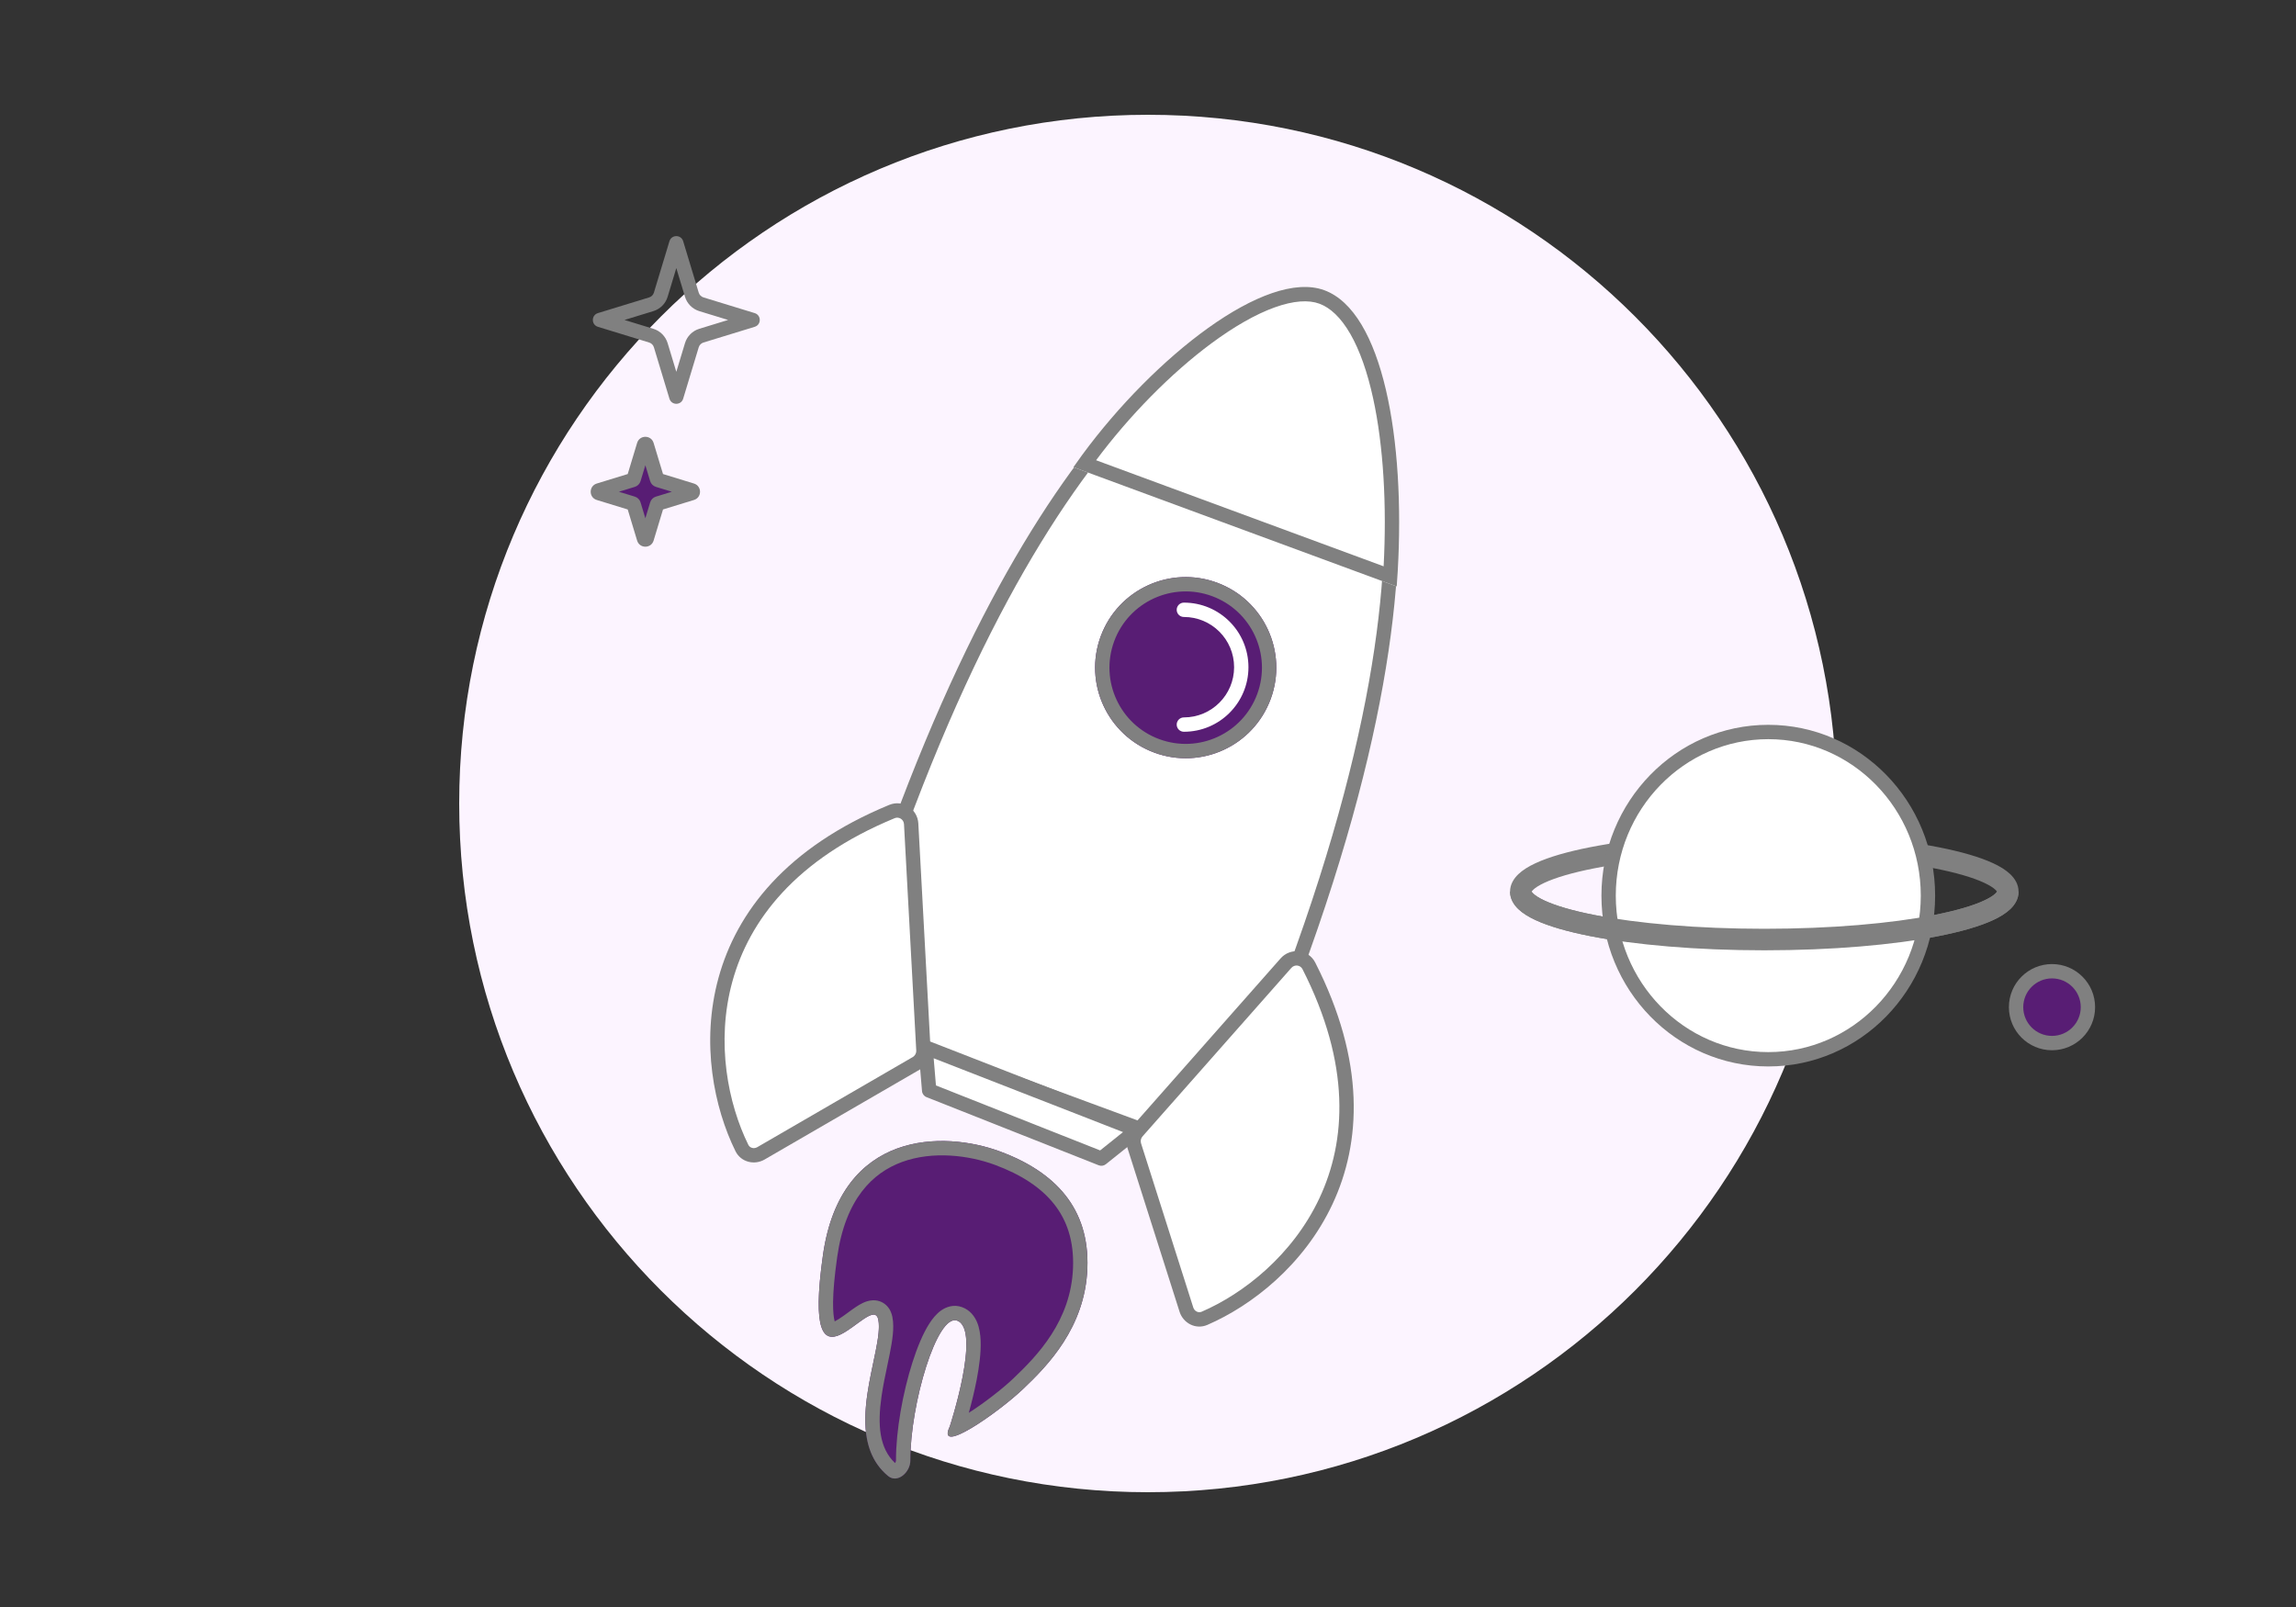 <svg width="320" height="224" viewBox="0 0 320 224" fill="none" xmlns="http://www.w3.org/2000/svg">
<rect x="0" y="0" width="320" height="224" fill="#333333" stroke="none"/>
<path d="M160 208C213.019 208 256 165.019 256 112C256 58.981 213.019 16 160 16C106.981 16 64 58.981 64 112C64 165.019 106.981 208 160 208Z" fill="#FCF4FF"/>
<path d="M285.993 145.394C288.758 145.394 291 143.153 291 140.387C291 137.622 288.758 135.38 285.993 135.38C283.228 135.38 280.986 137.622 280.986 140.387C280.986 143.153 283.228 145.394 285.993 145.394Z" fill="#581D74"/>
<path fill-rule="evenodd" clip-rule="evenodd" d="M285.993 136.38C283.78 136.38 281.986 138.174 281.986 140.387C281.986 142.6 283.78 144.394 285.993 144.394C288.206 144.394 290 142.6 290 140.387C290 138.174 288.206 136.38 285.993 136.38ZM279.986 140.387C279.986 137.07 282.675 134.38 285.993 134.38C289.31 134.38 292 137.07 292 140.387C292 143.705 289.31 146.394 285.993 146.394C282.675 146.394 279.986 143.705 279.986 140.387Z" fill="#808080"/>
<path fill-rule="evenodd" clip-rule="evenodd" d="M213.455 124.323C213.455 124.323 213.456 124.321 213.457 124.316C213.456 124.321 213.455 124.323 213.455 124.323ZM213.47 124.286C213.494 124.241 213.552 124.153 213.689 124.022C213.974 123.748 214.476 123.412 215.259 123.048C216.817 122.323 219.166 121.632 222.189 121.038C228.209 119.853 236.592 119.11 245.896 119.11C255.201 119.11 263.583 119.853 269.603 121.038C272.626 121.632 274.975 122.323 276.533 123.048C277.316 123.412 277.819 123.748 278.104 124.022C278.24 124.153 278.298 124.241 278.322 124.286C278.298 124.332 278.24 124.42 278.104 124.551C277.819 124.825 277.316 125.161 276.533 125.525C274.975 126.25 272.626 126.941 269.603 127.535C263.583 128.72 255.201 129.462 245.896 129.462C236.592 129.462 228.209 128.72 222.189 127.535C219.166 126.941 216.817 126.25 215.259 125.525C214.476 125.161 213.974 124.825 213.689 124.551C213.552 124.42 213.494 124.332 213.47 124.286ZM278.337 124.323C278.337 124.323 278.336 124.321 278.335 124.316C278.337 124.321 278.337 124.323 278.337 124.323ZM278.335 124.257C278.336 124.252 278.337 124.25 278.337 124.25C278.337 124.25 278.337 124.252 278.335 124.257ZM213.457 124.257C213.456 124.252 213.455 124.25 213.455 124.25C213.455 124.25 213.456 124.252 213.457 124.257ZM221.61 118.094C227.872 116.862 236.458 116.11 245.896 116.11C255.334 116.11 263.92 116.862 270.182 118.094C273.301 118.707 275.922 119.455 277.798 120.328C278.733 120.762 279.564 121.265 280.183 121.86C280.803 122.456 281.333 123.271 281.333 124.286C281.333 125.302 280.803 126.117 280.183 126.713C279.564 127.308 278.733 127.811 277.798 128.245C275.922 129.118 273.301 129.865 270.182 130.479C263.92 131.711 255.334 132.462 245.896 132.462C236.458 132.462 227.872 131.711 221.61 130.479C218.491 129.865 215.87 129.118 213.994 128.245C213.06 127.811 212.228 127.308 211.609 126.713C210.989 126.117 210.459 125.302 210.459 124.286C210.459 123.271 210.989 122.456 211.609 121.86C212.228 121.265 213.06 120.762 213.994 120.328C215.87 119.455 218.491 118.707 221.61 118.094Z" fill="#808080"/>
<path d="M246.451 147.653C258.741 147.653 268.704 137.44 268.704 124.843C268.704 112.245 258.741 102.033 246.451 102.033C234.161 102.033 224.197 112.245 224.197 124.843C224.197 137.44 234.161 147.653 246.451 147.653Z" fill="white"/>
<path fill-rule="evenodd" clip-rule="evenodd" d="M246.451 103.033C234.736 103.033 225.197 112.774 225.197 124.843C225.197 136.911 234.736 146.653 246.451 146.653C258.166 146.653 267.704 136.911 267.704 124.843C267.704 112.774 258.166 103.033 246.451 103.033ZM223.197 124.843C223.197 111.716 233.585 101.033 246.451 101.033C259.316 101.033 269.704 111.716 269.704 124.843C269.704 137.969 259.316 148.653 246.451 148.653C233.585 148.653 223.197 137.969 223.197 124.843Z" fill="#808080"/>
<path fill-rule="evenodd" clip-rule="evenodd" d="M221.611 130.479C227.873 131.711 236.459 132.463 245.897 132.463C255.335 132.463 263.921 131.711 270.183 130.479C273.302 129.866 275.923 129.118 277.799 128.246C278.734 127.811 279.565 127.309 280.184 126.714C280.804 126.117 281.334 125.303 281.334 124.287L278.334 124.287C278.334 124.274 278.335 124.264 278.336 124.258C278.327 124.284 278.281 124.382 278.105 124.551C277.82 124.825 277.317 125.161 276.534 125.525C274.976 126.25 272.627 126.941 269.604 127.536C263.584 128.72 255.202 129.463 245.897 129.463C236.593 129.463 228.21 128.72 222.19 127.536C219.167 126.941 216.818 126.25 215.26 125.525C214.477 125.161 213.975 124.825 213.689 124.551C213.513 124.382 213.468 124.285 213.458 124.258C213.459 124.264 213.46 124.274 213.46 124.287L210.46 124.287C210.46 125.303 210.99 126.117 211.61 126.714C212.229 127.309 213.061 127.811 213.995 128.246C215.871 129.118 218.492 129.866 221.611 130.479ZM213.456 124.25C213.456 124.25 213.456 124.253 213.458 124.258C213.457 124.253 213.456 124.25 213.456 124.25ZM278.338 124.25C278.338 124.25 278.337 124.253 278.336 124.258C278.338 124.253 278.338 124.25 278.338 124.25Z" fill="#808080"/>
<path fill-rule="evenodd" clip-rule="evenodd" d="M83.469 68.736C83.281 68.679 83.281 68.412 83.469 68.354L88.187 66.908C88.251 66.889 88.301 66.839 88.32 66.775L89.755 62.029C89.812 61.839 90.08 61.839 90.138 62.029L91.572 66.775C91.591 66.839 91.641 66.889 91.705 66.908L96.423 68.354C96.612 68.412 96.612 68.679 96.423 68.736L91.705 70.182C91.641 70.202 91.591 70.252 91.572 70.316L90.138 75.062C90.08 75.251 89.812 75.251 89.755 75.062L88.32 70.316C88.301 70.252 88.251 70.202 88.187 70.182L83.469 68.736Z" fill="#581D74"/>
<path fill-rule="evenodd" clip-rule="evenodd" d="M89.946 64.851L89.277 67.064C89.161 67.447 88.862 67.747 88.48 67.864L86.258 68.545L88.48 69.226C88.862 69.343 89.161 69.643 89.277 70.026L89.946 72.239L90.615 70.026C90.73 69.643 91.029 69.343 91.412 69.226L93.634 68.545L91.412 67.864C91.029 67.747 90.73 67.447 90.615 67.064L89.946 64.851ZM88.797 61.739C89.141 60.602 90.751 60.602 91.095 61.739L92.406 66.077L96.716 67.398C97.847 67.745 97.847 69.346 96.716 69.692L92.406 71.013L91.095 75.351C90.751 76.488 89.141 76.488 88.797 75.351L87.486 71.013L83.176 69.692C82.045 69.346 82.045 67.745 83.176 67.398L87.486 66.077L88.797 61.739Z" fill="#808080"/>
<path fill-rule="evenodd" clip-rule="evenodd" d="M87.04 44.599L91.058 45.831C92.014 46.123 92.761 46.874 93.051 47.831L94.259 51.829L95.468 47.831C95.757 46.874 96.504 46.123 97.46 45.831L101.478 44.599L97.46 43.368C96.504 43.075 95.757 42.325 95.468 41.367L94.259 37.369L93.051 41.367C92.761 42.325 92.014 43.075 91.058 43.368L87.04 44.599ZM83.334 43.643C82.391 43.932 82.391 45.266 83.334 45.555L90.472 47.743C90.791 47.84 91.04 48.09 91.136 48.41L93.302 55.574C93.588 56.522 94.93 56.522 95.216 55.574L97.382 48.41C97.478 48.09 97.728 47.84 98.046 47.743L105.184 45.555C106.127 45.266 106.127 43.932 105.184 43.643L98.046 41.456C97.728 41.358 97.478 41.108 97.382 40.789L95.216 33.624C94.93 32.676 93.588 32.676 93.302 33.624L91.136 40.789C91.04 41.108 90.791 41.358 90.472 41.456L83.334 43.643Z" fill="#808080"/>
<path d="M108.348 158.409C104.402 160.065 104.566 160.696 102.602 156.796C100.241 125.491 113.074 121.272 124.355 115.08C149.747 46.252 177.256 41.635 181.084 40.495C185.011 39.638 187.093 42.712 187.093 42.712C187.093 42.712 208.144 63.265 181.281 136.081C185.856 148.251 190.598 159.583 170.825 181.458C167.772 182.74 168.683 183.402 166.999 180.047C161.89 169.872 159.076 160.648 157.752 158.011L128.861 147.352L108.368 158.416L108.348 158.409Z" fill="white"/>
<path fill-rule="evenodd" clip-rule="evenodd" d="M107.635 156.539L128.706 145.163L159.185 156.408L159.539 157.113C159.925 157.881 160.385 159.054 160.906 160.425C161.096 160.925 161.297 161.458 161.509 162.023C161.901 163.064 162.334 164.217 162.822 165.482C164.319 169.361 166.273 174.144 168.786 179.15C168.946 179.467 169.083 179.749 169.201 179.996C169.333 179.933 169.476 179.866 169.629 179.797C179.143 169.192 182.545 161.368 183.194 154.93C183.836 148.551 181.833 143.228 179.586 137.256C179.527 137.099 179.468 136.943 179.409 136.785L179.146 136.088L179.404 135.389C192.761 99.184 194.128 76.18 192.279 62.356C191.355 55.448 189.627 50.821 188.179 47.966C187.454 46.537 186.797 45.546 186.34 44.931C186.111 44.623 185.932 44.408 185.82 44.28C185.763 44.216 185.723 44.173 185.702 44.15C185.695 44.143 185.69 44.138 185.687 44.135C185.686 44.133 185.685 44.132 185.685 44.132C185.684 44.132 185.684 44.132 185.685 44.132L185.687 44.135L185.551 44.002L185.448 43.85C185.444 43.844 185.435 43.833 185.422 43.816C185.389 43.774 185.33 43.701 185.245 43.61C185.072 43.426 184.81 43.181 184.467 42.956C183.817 42.531 182.876 42.169 181.573 42.436C181.4 42.486 181.201 42.539 180.975 42.6C179.76 42.925 177.774 43.457 175.034 44.758C171.71 46.336 167.292 49.052 162.176 53.862C151.937 63.489 138.856 81.553 126.231 115.772L125.972 116.474L125.317 116.833C124.441 117.314 123.572 117.777 122.715 118.233C117.846 120.823 113.358 123.211 109.96 127.724C106.077 132.881 103.48 141.103 104.567 156.251C104.88 156.866 105.099 157.279 105.274 157.565C105.286 157.56 105.298 157.555 105.31 157.55C105.555 157.451 105.843 157.323 106.228 157.151L106.234 157.148C106.611 156.98 107.058 156.781 107.574 156.565L107.635 156.539ZM102.602 156.796C100.415 127.798 111.265 122.041 121.842 116.429C122.684 115.982 123.523 115.536 124.355 115.08C148.681 49.142 174.95 42.136 180.478 40.662C180.721 40.597 180.923 40.543 181.084 40.495C185.011 39.638 187.093 42.712 187.093 42.712C187.093 42.712 208.144 63.265 181.281 136.081C181.357 136.284 181.433 136.486 181.509 136.688C186.007 148.631 190.269 159.947 170.825 181.458C169.287 182.104 168.755 182.592 168.39 182.489C168.031 182.387 167.835 181.712 166.999 180.047C163.614 173.305 161.236 166.98 159.632 162.712C158.815 160.54 158.199 158.9 157.752 158.011L128.861 147.352L108.368 158.416L108.348 158.409C107.841 158.622 107.401 158.818 107.017 158.989C104.409 160.152 104.314 160.195 102.602 156.796Z" fill="#808080"/>
<path d="M128.7 146.376L126.992 114.834C126.919 113.492 125.561 112.606 124.319 113.119C96.085 124.773 97.63 148.324 103.402 160.02C103.888 161.004 105.106 161.314 106.055 160.763L127.706 148.214C128.356 147.837 128.74 147.127 128.7 146.376Z" fill="white"/>
<path fill-rule="evenodd" clip-rule="evenodd" d="M124.7 114.043C125.283 113.803 125.956 114.21 125.993 114.888L127.701 146.43C127.721 146.805 127.529 147.16 127.204 147.349L105.554 159.898C105.057 160.186 104.504 159.995 104.298 159.578C101.5 153.907 99.727 145.347 102.072 136.819C104.403 128.343 110.836 119.766 124.7 114.043ZM127.99 114.78C127.881 112.775 125.838 111.41 123.937 112.194C109.568 118.125 102.656 127.151 100.144 136.289C97.646 145.374 99.531 154.438 102.505 160.463C103.271 162.014 105.154 162.441 106.557 161.629L128.207 149.079C129.183 148.514 129.759 147.448 129.698 146.322L127.99 114.78Z" fill="#808080"/>
<path d="M158.484 157.745L179.228 134.254C180.138 133.224 181.797 133.405 182.42 134.631C196.212 161.731 179.84 178.592 167.874 183.76C166.844 184.205 165.695 183.617 165.355 182.548L158.078 159.675C157.864 159.005 158.019 158.272 158.484 157.745Z" fill="white"/>
<path fill-rule="evenodd" clip-rule="evenodd" d="M181.529 135.085C181.239 134.513 180.439 134.394 179.978 134.916L159.234 158.407C159.001 158.67 158.924 159.037 159.031 159.372L166.308 182.245C166.486 182.805 167.042 183.03 167.477 182.842C173.28 180.336 180.158 174.984 183.901 166.996C187.62 159.057 188.302 148.391 181.529 135.085ZM178.479 133.593C179.838 132.054 182.355 132.298 183.312 134.177C190.331 147.97 189.722 159.286 185.712 167.844C181.725 176.354 174.434 182.016 168.27 184.678C166.646 185.379 164.904 184.429 164.402 182.852L157.125 159.978C156.805 158.973 157.037 157.874 157.735 157.083L178.479 133.593Z" fill="#808080"/>
<path d="M177.099 97.435C174.686 103.976 167.427 107.323 160.885 104.91C154.343 102.496 150.997 95.237 153.41 88.695C155.823 82.153 163.083 78.807 169.625 81.22C176.166 83.633 179.513 90.893 177.099 97.435Z" fill="#581D74"/>
<path fill-rule="evenodd" clip-rule="evenodd" d="M161.577 103.033C167.083 105.064 173.192 102.248 175.223 96.742C177.254 91.237 174.438 85.128 168.932 83.097C163.427 81.066 157.317 83.882 155.286 89.387C153.255 94.893 156.072 101.002 161.577 103.033ZM160.885 104.91C167.427 107.323 174.686 103.976 177.099 97.435C179.513 90.893 176.166 83.633 169.625 81.22C163.083 78.807 155.823 82.153 153.41 88.695C150.997 95.237 154.343 102.496 160.885 104.91Z" fill="#808080"/>
<path d="M194.664 81.742L149.606 65.12C159.527 50.837 176.107 37.329 184.575 40.453C193.044 43.578 196.101 62.648 194.664 81.742Z" fill="white"/>
<path fill-rule="evenodd" clip-rule="evenodd" d="M194.664 81.742C194.716 81.049 194.762 80.355 194.803 79.662C195.872 61.283 192.736 43.464 184.575 40.453C176.441 37.453 160.824 49.797 150.811 63.432C150.4 63.993 149.998 64.556 149.606 65.12L194.664 81.742ZM152.766 64.153L192.84 78.938C193.291 70.436 192.821 62.151 191.38 55.535C190.584 51.88 189.511 48.822 188.194 46.536C186.871 44.241 185.403 42.891 183.883 42.33C182.397 41.782 180.306 41.887 177.615 42.861C174.957 43.824 171.954 45.55 168.826 47.866C163.205 52.029 157.403 57.932 152.766 64.153Z" fill="#808080"/>
<path d="M129.5 152L129 146L158.5 157.5L153.5 161.5L129.5 152Z" fill="white"/>
<path fill-rule="evenodd" clip-rule="evenodd" d="M128.401 145.198C128.678 144.992 129.041 144.943 129.363 145.068L158.863 156.568C159.196 156.698 159.434 156.996 159.488 157.349C159.542 157.702 159.403 158.057 159.124 158.281L154.124 162.281C153.844 162.505 153.465 162.562 153.131 162.43L129.131 152.93C128.778 152.79 128.535 152.462 128.503 152.083L128.003 146.083C127.974 145.739 128.125 145.405 128.401 145.198ZM130.129 147.513L130.445 151.298L153.328 160.356L156.521 157.802L130.129 147.513Z" fill="#808080"/>
<path d="M114.699 174.942C117.173 157.468 131.574 157.624 139.345 160.491C147.117 163.358 151.853 168.469 151.551 176.766C151.249 185.063 145.968 190.402 142.569 193.633C139.17 196.863 130.381 203.038 132.371 198.839C132.371 198.839 136.8 185.338 133.4 184.084C130.596 183.049 126.844 195.775 126.877 203.562C126.884 205.242 125.071 206.811 123.776 205.741C117.028 200.166 123.264 188.199 122.412 183.954C121.562 179.72 111.608 196.785 114.699 174.942Z" fill="#581D74"/>
<path fill-rule="evenodd" clip-rule="evenodd" d="M134.162 199.731C136.593 198.537 140.541 195.56 142.569 193.633C145.968 190.402 151.249 185.063 151.551 176.766C151.853 168.469 147.117 163.358 139.345 160.491C131.574 157.624 117.173 157.468 114.699 174.942C112.636 189.521 116.384 186.767 119.358 184.582C120.84 183.493 122.129 182.546 122.412 183.954C122.684 185.31 122.233 187.454 121.713 189.926C120.605 195.193 119.183 201.947 123.776 205.741C125.071 206.811 126.884 205.242 126.877 203.562C126.844 195.775 130.596 183.049 133.4 184.084C136.368 185.179 133.371 195.605 132.561 198.238C132.559 198.243 132.557 198.249 132.556 198.254C132.441 198.627 132.371 198.839 132.371 198.839C131.582 200.504 132.488 200.538 134.081 199.771C134.108 199.758 134.135 199.745 134.162 199.731ZM134.013 199.378C133.769 199.298 133.294 199.142 132.371 198.839L134.013 199.378C134.013 199.378 134.013 199.378 134.013 199.378ZM135.024 196.933C135.378 195.655 135.797 194.007 136.125 192.311C136.474 190.5 136.745 188.511 136.672 186.831C136.636 185.997 136.51 185.103 136.178 184.307C135.835 183.486 135.198 182.615 134.093 182.207C132.924 181.776 131.865 182.168 131.153 182.675C130.48 183.154 129.94 183.842 129.507 184.52C128.626 185.902 127.833 187.827 127.169 189.907C125.837 194.082 124.86 199.422 124.877 203.57C124.877 203.632 124.86 203.73 124.8 203.844C124.784 203.876 124.766 203.906 124.748 203.933C122.543 201.864 122.288 198.615 122.862 194.634C123.072 193.179 123.368 191.775 123.657 190.4C123.773 189.848 123.889 189.3 123.997 188.755C124.18 187.836 124.342 186.924 124.428 186.083C124.512 185.259 124.537 184.378 124.373 183.56C124.277 183.084 124.062 182.452 123.529 181.945C122.934 181.38 122.209 181.217 121.601 181.25C121.059 181.279 120.592 181.46 120.269 181.611C119.927 181.772 119.6 181.972 119.311 182.162C118.939 182.408 118.506 182.726 118.114 183.013C117.937 183.144 117.768 183.268 117.617 183.376C117.101 183.746 116.68 184.021 116.334 184.191C116.201 183.702 116.089 182.848 116.108 181.454C116.129 179.937 116.3 177.906 116.68 175.223C117.827 167.117 121.623 163.468 125.723 161.967C130.018 160.394 135.049 161.038 138.653 162.367C142.316 163.719 145.087 165.536 146.908 167.834C148.701 170.098 149.688 172.971 149.552 176.693C149.282 184.122 144.574 188.969 141.192 192.183C139.736 193.566 137.169 195.57 135.024 196.933ZM115.95 184.338C115.95 184.338 115.951 184.338 115.952 184.338L115.95 184.338ZM116.473 184.565C116.475 184.569 116.476 184.571 116.476 184.571C116.476 184.571 116.475 184.569 116.473 184.565ZM124.567 204.116C124.567 204.115 124.568 204.115 124.571 204.114C124.568 204.115 124.567 204.116 124.567 204.116Z" fill="#808080"/>
<path fill-rule="evenodd" clip-rule="evenodd" d="M164 85C164 84.448 164.448 84 165 84C169.971 84 174 88.029 174 93C174 97.97 169.971 102 165 102C164.448 102 164 101.552 164 101C164 100.447 164.448 100 165 100C168.866 100 172 96.866 172 93C172 89.134 168.866 86 165 86C164.448 86 164 85.552 164 85Z" fill="white"/>
</svg>
